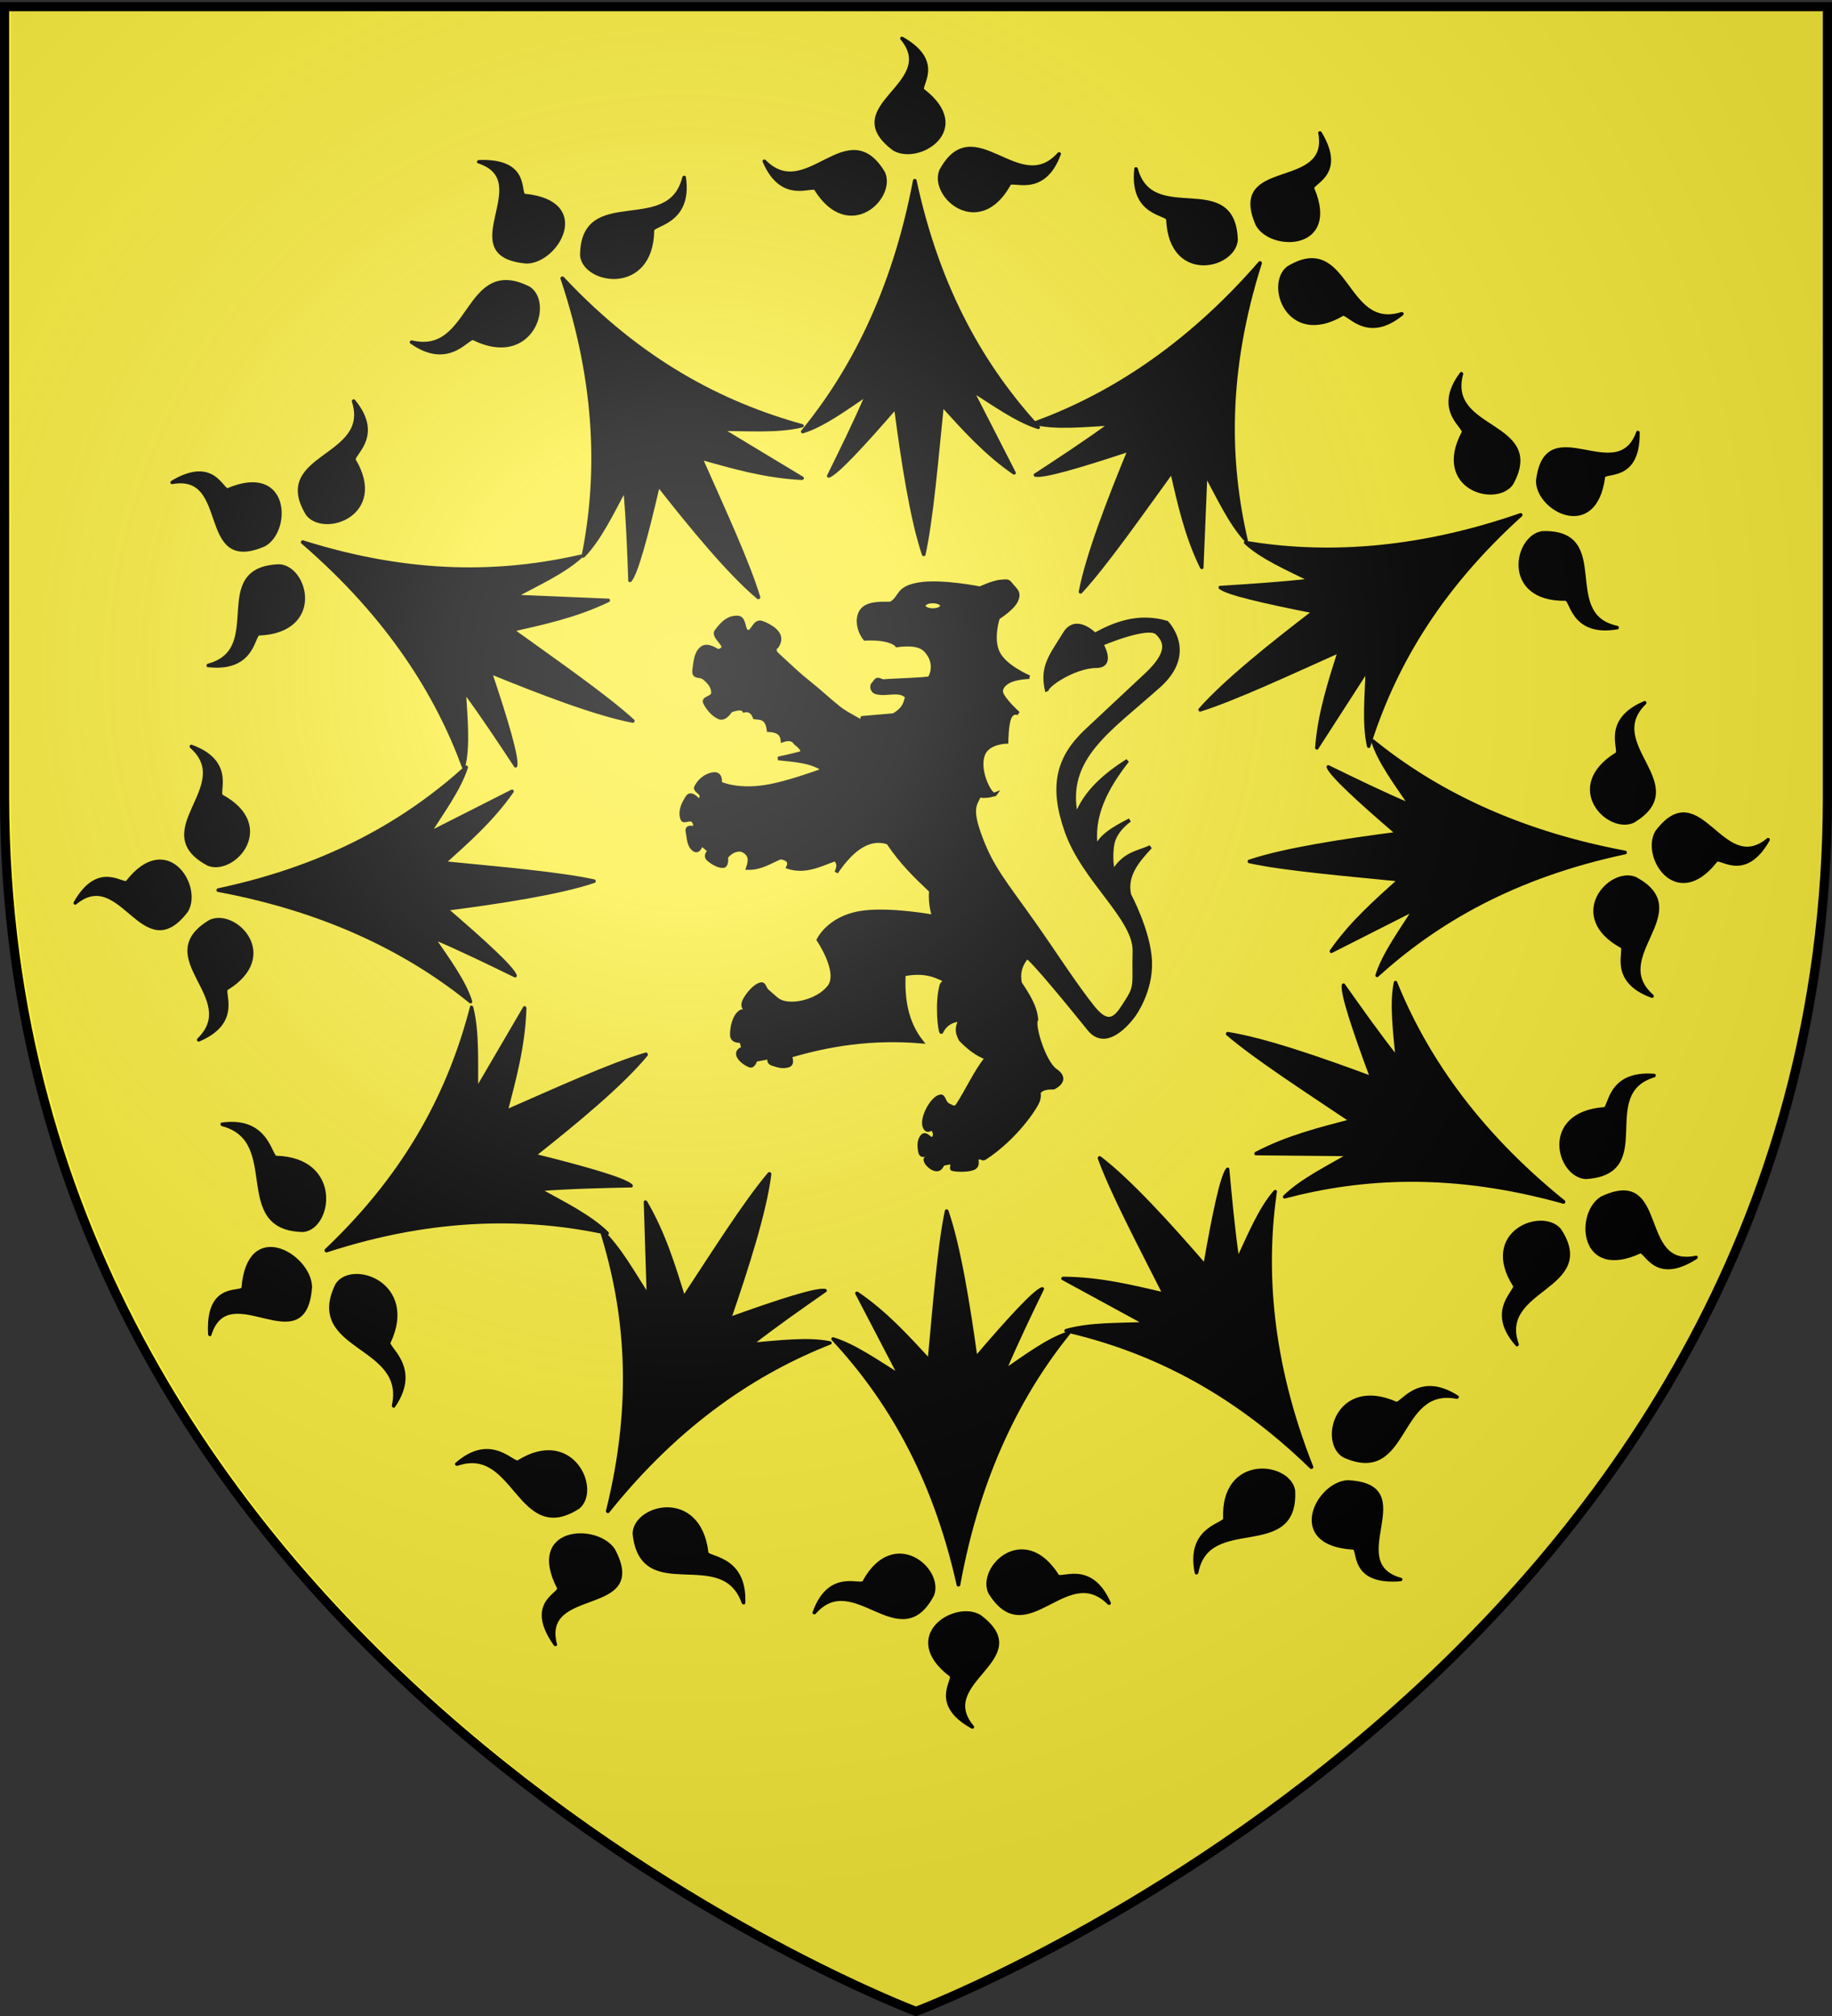 <svg xmlns="http://www.w3.org/2000/svg" xmlns:xlink="http://www.w3.org/1999/xlink" version="1.0" width="600" height="660"><rect width="100%" height="100%" fill="#333333" stroke="none"/><defs><radialGradient cx="221.445" cy="226.331" r="300" fx="221.445" fy="226.331" id="b" xlink:href="#a" gradientUnits="userSpaceOnUse" gradientTransform="matrix(1.353 0 0 1.349 -77.63 -85.747)"/><linearGradient id="a"><stop style="stop-color:#fff;stop-opacity:.314" offset="0"/><stop style="stop-color:#fff;stop-opacity:.251" offset=".19"/><stop style="stop-color:#6b6b6b;stop-opacity:.125" offset=".6"/><stop style="stop-color:#000;stop-opacity:.125" offset="1"/></linearGradient></defs><g style="display:inline"><path d="M300 658.5s298.5-112.32 298.5-397.772V2.176H1.5v258.552C1.5 546.18 300 658.5 300 658.5z" style="fill:#fcef3c;fill-opacity:1;fill-rule:evenodd;stroke:none;stroke-width:1px;stroke-linecap:butt;stroke-linejoin:miter;stroke-opacity:1"/></g><g style="display:inline"><path style="fill:#000;fill-opacity:1;fill-rule:evenodd;stroke:#000;stroke-width:3;stroke-linecap:butt;stroke-linejoin:miter;stroke-miterlimit:4;stroke-dasharray:none;stroke-opacity:1;display:inline" d="m132.088 152.146-9.836-4.847c3.567-3.8-.505-6.835-4.215-9.906-2.203-3.65-6.236-3.686-10.679-2.108-.64-6.971-5.698-8.264-11.522-8.571-1.297-10.633-6.61-10.024-11.521-10.538-1.98-5.43-5.563-6.455-8.852-5.62-1.084-1.963-4.042-2.52-11.1 0 0 0-4.497 7.727-9.555 5.62-5.059-2.108-9.976-8.15-11.803-12.365s6.885-3.372 6.744-8.43c-.14-5.059-3.512-8.712-7.306-11.803-3.794-3.092-9.274.28-8.29-7.026.983-7.306 1.44-13.98 6.323-17.844 4.882-3.864 13.208 2.388 13.208 2.388s5.444-.983 4.443-4.18c-1-3.196-8.448-8.606-5.567-12.4 5.76-7.587 10.116-11.17 17.142-11.24 7.025-.07 4.426 10.889 8.852 11.802 4.426.914 5.234-10.046 12.224-7.306 6.99 2.74 16.101 8.217 13.77 15.737-1.98 6.388-4.325 4.169-3.555 6.447 1.076 3.184-1.918.37 9.456 10.835 4.833 4.447 11.5 10.771 19.129 16.76 7.628 5.989 16.383 14.194 23.915 20.225 7.533 6.03 14.687 8.482 19.677 12.517s8.096 6.561 8.096 6.561l-49.178 25.292zM188.445 276.897c-5.847.001-11.482.341-16.462 1.158-26.556 4.356-34.833 22.47-34.833 22.47s18.115 26.553 8.982 38.778c-9.133 12.224-34.157 18.494-43.847 10.108l-7.292-6.321c-3.564-3.085-2.11-7.85-7.73-5.04-5.62 2.81-10.815 10.725-11.955 13.615-3.173 8.036 7.886 8.45 7.886 8.45l-3.38 2.785c-.32.72-3.883-5.116-7.292-2.785-5.415 3.703-7.307 13.206-7.167 19.248.14 6.041 7.73 4.913 7.73 4.913l1.69 6.166s-4.943.995-4.381 5.07c.562 4.074 6.928 8.28 9.984 9.264 3.056.983 4.632-4.758 4.632-4.758l12.237-2.253s-3.103 3.916 1.815 5.602c4.918 1.686 8.746 2.688 13.207 1.283 4.461-1.405 1.283-7.886 1.283-7.886 32.506-9.581 67.579-15.402 109.038-11.925-12.448-15.81-15.61-34.98-14.615-55.645 16.251-3.176 25.67.468 34.27 4.945 4.146-4.593 10.693-11.947 8.043-17.026-5.135-9.839-13.337-22.11-17.495-35.96-10.884-1.823-28.432-4.26-44.348-4.256z" transform="translate(213.87 188.994) scale(.395)"/><path style="fill:#000;fill-opacity:1;fill-rule:evenodd;stroke:#000;stroke-width:3;stroke-linecap:butt;stroke-linejoin:miter;stroke-miterlimit:4;stroke-dasharray:none;stroke-opacity:1;display:inline" d="M167.628 149.591s-41.53 17.288-69.151 23.05c-27.62 5.763-42.921-1.986-42.921-1.986s1.39-8.545-5.564-7.551c-6.955.993-11.724 5.762-14.307 10.73-1.292 2.484 3.08 3.974 4.197 6.433 1.118 2.46-1.813 5.092-1.813 5.092s-6.359-8.147-9.538-3.18c-3.18 4.969-6.557 11.129-4.372 17.885 1.093 3.378 5.167-.298 8.172 1.142 3.006 1.44 2.559 6.806 2.559 6.806s-7.551-2.682-6.359 2.782c1.192 5.465.795 11.128 5.166 14.705 4.372 3.576 6.36-4.372 6.36-4.372l6.755 5.564s-4.57 3.974-.795 7.153c3.776 3.18 8.148 5.564 11.923 5.564 3.776 0 2.782-7.55 2.782-7.55 3.184-3.833 7.023-6.355 12.32-5.962 8.311 3.097 7.727 8.863 5.564 15.102 10.604.277 18.37-5.12 27.024-8.743 6.534.994 8.3 3.776 6.36 7.948 14.48 4.624 26.478-1.924 38.946-6.359 2.67 2.174 3.609 5.386.994 10.73 14.307-21.195 28.614-29.408 42.921-24.64 11.376 16.941 22.633 27.68 35.57 39.941-2.214 22.61 12.234 42.597 19.87 57.229 3.687 7.064-10.486 18.622-11.128 20.864-4.346 15.183-1.201 39.302-.136 38.947 3.379-6.845 8.874-9.457 15.238-10.333-.603 4.913-4.064 7.682.795 16.692 6.496 6.677 13.47 12.16 21.46 15.102-9.36 11.923-15.489 26.009-23.844 38.947-2.187 3.386-4.372 1.789-7.949 0-3.577-1.788-3.406-7.59-6.358-7.153-7.156 1.06-16.593 18.996-13.039 25.764 2.628 5.004 5.194-.392 6.864 1.91 1.67 2.303 2.048 5.474-.184 7.299-2.232 1.824-5.564-5.544-8.743-1.968-3.18 3.577-2.72 9.396-1.726 13.465.993 4.068 4.716 1.545 4.716 1.545l1.59 2.46c-1.479.948-2.439.532-1.818 3.034.941 3.795 9.178 10.21 12.608 5.45 1.32-1.834 1.725-2.896 1.779-2.887l6.956-1.33c1.628-.312-.343 5.311.72 5.581 4.767 1.213 15.956 1.061 18.935-1.501 4.073-3.504-1.88-8.663 4.874-7.904 0 0 1.75 1.253 3.141.353 25.23-16.33 42.657-42.131 44.4-48.092 1.772-6.056-.993-5.564 2.186-8.147 3.18-2.583 10.532-2.186 10.532-2.186s13.609-6.1 1.59-14.307c-9.701-6.624-19.112-38.197-15.898-42.127-.751-10.75-7.057-20.49-13.512-30.203-1.869-9.636 1.118-16.035 5.564-21.461 2.542-.915 39.189 44.17 51.665 59.613 15.865 19.64 37.357-11.923 37.357-11.923s14.307-19.473 13.314-44.312c-.994-24.839-17.288-55.043-17.288-55.043-3.558-15.929 6.473-27.975 17.486-39.742-10.512 4.913-21.462 5.016-30.998 20.666 0 0-2.584-11.127-.398-23.05s14.307-19.871 14.307-19.871c-14.232 7.122-26.181 14.624-27.82 23.845-4.43-26.86 8.163-50.476 25.833-73.125-18.4 11.854-34.634 25.44-42.524 45.703-10.064-47.993 27.462-70.726 68.754-107.7 30.99-27.751 6.359-52.46 6.359-52.46-23.677-6.906-43.306 1.05-59.613 9.936 0 0-15.62-16.294-25.038-.795-10.922 17.974-19.657 27.087-14.704 47.69-2.554-3.405 22.025-20.509 40.934-20.666 15.222-.126 4.371-18.281 4.371-18.281s38.55-16.493 46.101-9.14c7.551 7.352 10.238 16.446-9.14 34.575l-49.28 46.1c-23.768 22.234-30.137 45.862-16.692 83.856 14.324 40.48 56.905 72.086 56.235 98.958-.67 26.87 1.95 28.512-5.763 40.536-7.713 12.025-13.74 24.442-28.217 6.558-14.476-17.885-33.651-47.705-49.081-69.549-25.007-35.401-36.016-47.243-45.902-75.708-9.886-28.465 2.385-23.448 1.987-40.14-.397-16.691-3.577-26.627-3.577-26.627l-100.944 4.77z" transform="translate(213.87 188.994) scale(.395)"/><path style="fill:#000;fill-opacity:1;fill-rule:evenodd;stroke:#000;stroke-width:3;stroke-linecap:butt;stroke-linejoin:miter;stroke-miterlimit:4;stroke-dasharray:none;stroke-opacity:1;display:inline" d="M225.948 60.534c-4.789-5.09-14.196-5.348-23.746-4.075-1.6-2.182-8.602-6.27-26.557-5.48-6.47-8.206-7.557-21.16.281-26.134 7.172-4.552 20.207-2.446 21.639-3.372 8.389-5.426 4.637-12.646 23.043-15.737 18.407-3.092 50.584 3.372 50.584 3.372s10.538-5.058 17.142-5.62c6.604-.562 6.042-.562 9.273 3.372 3.232 3.934 6.534 5.69 3.654 12.365-2.88 6.674-15.175 14.331-15.175 14.331s-5.761 17.072 0 28.945c5.76 11.873 25.853 20.234 25.853 20.234-9.09.479-16.102 2.146-19.952 5.62-2.155 1.686-4.017 4.934-3.091 7.587 2.188 6.27 14.05 16.862 14.05 16.862s-4.847-2.249-7.306 3.653c-2.459 5.901-2.529 19.952-2.529 19.952s-15.597.2-19.39 10.679c-5.252 14.508 7.454 36.402 10.116 32.598 0 0-8.29 3.161-14.612.843-6.323-2.318-12.084-10.117-12.084-10.117-6.071 1.101-11.149 4.065-13.49 8.15-39.759-13.063-50.15 3.242-59.856 20.233-3.014 3.05-6.728 4.35-11.24 3.653 6.01-7.607 6.936-16.485 7.025-25.572-16.706 1.055-32.193 15.159-53.956 12.083 11.266-7.596 17.183-17.331 13.49-30.912-9.258-5.677-22.54-6.525-35.41-7.868 39.442-8.394 64.139-18.398 69.974-33.722l25.854-2.248c9.312-5.573 9.568-10.323 10.96-15.175-6.32-6.703-16.72-1.117-25.573-3.654-3.732-1.069-3.983-5.9-2.21-7.221.885-.661 1.86-3.066 3.382-3.387 1.52-.32 3.588 1.443 5.535 1.249 7.253-.723 30.28-1.158 37.694-2.443 4.537-8.308 2.63-16.663-3.372-23.044z" transform="translate(213.87 188.994) scale(.395)"/><path style="fill:#fcef3c;fill-opacity:1;fill-rule:evenodd;stroke:#000;stroke-width:3;stroke-linecap:butt;stroke-linejoin:miter;stroke-miterlimit:4;stroke-dasharray:none;stroke-opacity:1;display:inline" d="M239.56 23.61c.004 1.976-3.378 3.579-7.55 3.579-4.173 0-7.554-1.603-7.551-3.58-.003-1.976 3.378-3.579 7.55-3.579 4.173 0 7.555 1.603 7.552 3.58z" transform="translate(213.87 188.994) scale(.395)"/><path style="fill:#000;fill-opacity:1;fill-rule:evenodd;stroke:#000;stroke-width:3;stroke-linecap:butt;stroke-linejoin:miter;stroke-miterlimit:4;stroke-dasharray:none;stroke-opacity:1" d="M220.712 282.249c-3.34-.06-5.743 1.498-8.512 2.41 10.127 8.031 20.215 16.071 20.374 26.633-7.916 16.534.196 20.045 10.891 21.47 4.078-4.598 9.223-11.05 6.823-15.649-3.693-7.075-8.952-15.423-13.176-24.693a103.817 103.817 0 0 0-6.26-6.04c-4.373-3.06-7.541-4.086-10.14-4.131z" transform="translate(213.87 188.994) scale(.395)"/></g><g style="display:inline"><g style="fill:#000;fill-opacity:1"><path d="M377.128 135.622c-14.101 70.111-40.388 119.752-68.944 155.439 11.87-3.562 25.215-13.69 38.117-22.55-7.89 18.385-15.78 34.445-23.671 50.668 4.71-1.748 19.66-18.122 39.965-42.146 3.183 33.027 7.487 70.222 13.917 92.616 5.119-22.358 8.906-59.364 12.969-93.342 12.24 15.194 24.13 30.565 40.692 43.598l-23.253-52.318c12.007 8.398 25.275 19.515 38.007 24.2-30.189-37.467-55.61-86.046-67.799-156.165zM319.723 139.698c-1.296-4.078-19.538 8.975-29.595-18.388 23.992 27.584 48.78-29.041 68.834 8.941 6.189 15.671-20.922 42.86-39.239 9.447z" style="fill:#000;fill-opacity:1;fill-rule:evenodd;stroke:#000;stroke-width:2.103;stroke-linecap:round;stroke-linejoin:round;stroke-miterlimit:4;stroke-dasharray:none;stroke-opacity:1" transform="matrix(.297 .486 -.448 .274 446.825 -51.888)"/><path d="M431.716 139.348c1.296-4.078 19.537 8.975 29.595-18.387-23.992 27.584-48.78-29.042-68.834 8.94-6.189 15.671 20.922 42.861 39.239 9.447zM383.382 79.375c-3.697-2.154 13.021-17.11-11.488-32.894 21.686 29.431-38.984 41.27-6.29 69.127 13.943 9.458 46.392-11.069 17.778-36.233z" style="fill:#000;fill-opacity:1;fill-rule:evenodd;stroke:#000;stroke-width:2.103;stroke-linecap:round;stroke-linejoin:round;stroke-miterlimit:4;stroke-dasharray:none;stroke-opacity:1;display:inline" transform="matrix(.297 .486 -.448 .274 446.825 -51.888)"/></g></g><g style="display:inline"><g style="fill:#000;fill-opacity:1"><path d="M377.128 135.622c-14.101 70.111-40.388 119.752-68.944 155.439 11.87-3.562 25.215-13.69 38.117-22.55-7.89 18.385-15.78 34.445-23.671 50.668 4.71-1.748 19.66-18.122 39.965-42.146 3.183 33.027 7.487 70.222 13.917 92.616 5.119-22.358 8.906-59.364 12.969-93.342 12.24 15.194 24.13 30.565 40.692 43.598l-23.253-52.318c12.007 8.398 25.275 19.515 38.007 24.2-30.189-37.467-55.61-86.046-67.799-156.165zM319.723 139.698c-1.296-4.078-19.538 8.975-29.595-18.388 23.992 27.584 48.78-29.041 68.834 8.941 6.189 15.671-20.922 42.86-39.239 9.447z" style="fill:#000;fill-opacity:1;fill-rule:evenodd;stroke:#000;stroke-width:2.049;stroke-linecap:round;stroke-linejoin:round;stroke-miterlimit:4;stroke-dasharray:none;stroke-opacity:1" transform="matrix(-.499 .335 -.298 -.432 658.134 412.611)"/><path d="M431.716 139.348c1.296-4.078 19.537 8.975 29.595-18.387-23.992 27.584-48.78-29.042-68.834 8.94-6.189 15.671 20.922 42.861 39.239 9.447zM383.382 79.375c-3.697-2.154 13.021-17.11-11.488-32.894 21.686 29.431-38.984 41.27-6.29 69.127 13.943 9.458 46.392-11.069 17.778-36.233z" style="fill:#000;fill-opacity:1;fill-rule:evenodd;stroke:#000;stroke-width:2.049;stroke-linecap:round;stroke-linejoin:round;stroke-miterlimit:4;stroke-dasharray:none;stroke-opacity:1;display:inline" transform="matrix(-.499 .335 -.298 -.432 658.134 412.611)"/></g></g><g style="display:inline"><g style="fill:#000;fill-opacity:1"><path d="M377.128 135.622c-14.101 70.111-40.388 119.752-68.944 155.439 11.87-3.562 25.215-13.69 38.117-22.55-7.89 18.385-15.78 34.445-23.671 50.668 4.71-1.748 19.66-18.122 39.965-42.146 3.183 33.027 7.487 70.222 13.917 92.616 5.119-22.358 8.906-59.364 12.969-93.342 12.24 15.194 24.13 30.565 40.692 43.598l-23.253-52.318c12.007 8.398 25.275 19.515 38.007 24.2-30.189-37.467-55.61-86.046-67.799-156.165zM319.723 139.698c-1.296-4.078-19.538 8.975-29.595-18.388 23.992 27.584 48.78-29.041 68.834 8.941 6.189 15.671-20.922 42.86-39.239 9.447z" style="fill:#000;fill-opacity:1;fill-rule:evenodd;stroke:#000;stroke-width:2.036;stroke-linecap:round;stroke-linejoin:round;stroke-miterlimit:4;stroke-dasharray:none;stroke-opacity:1" transform="matrix(.522 -.314 .276 .446 -50.146 148.982)"/><path d="M431.716 139.348c1.296-4.078 19.537 8.975 29.595-18.387-23.992 27.584-48.78-29.042-68.834 8.94-6.189 15.671 20.922 42.861 39.239 9.447zM383.382 79.375c-3.697-2.154 13.021-17.11-11.488-32.894 21.686 29.431-38.984 41.27-6.29 69.127 13.943 9.458 46.392-11.069 17.778-36.233z" style="fill:#000;fill-opacity:1;fill-rule:evenodd;stroke:#000;stroke-width:2.036;stroke-linecap:round;stroke-linejoin:round;stroke-miterlimit:4;stroke-dasharray:none;stroke-opacity:1;display:inline" transform="matrix(.522 -.314 .276 .446 -50.146 148.982)"/></g></g><g style="display:inline"><g style="fill:#000;fill-opacity:1"><path d="M377.128 135.622c-14.101 70.111-40.388 119.752-68.944 155.439 11.87-3.562 25.215-13.69 38.117-22.55-7.89 18.385-15.78 34.445-23.671 50.668 4.71-1.748 19.66-18.122 39.965-42.146 3.183 33.027 7.487 70.222 13.917 92.616 5.119-22.358 8.906-59.364 12.969-93.342 12.24 15.194 24.13 30.565 40.692 43.598l-23.253-52.318c12.007 8.398 25.275 19.515 38.007 24.2-30.189-37.467-55.61-86.046-67.799-156.165zM319.723 139.698c-1.296-4.078-19.538 8.975-29.595-18.388 23.992 27.584 48.78-29.041 68.834 8.941 6.189 15.671-20.922 42.86-39.239 9.447z" style="fill:#000;fill-opacity:1;fill-rule:evenodd;stroke:#000;stroke-width:1.999;stroke-linecap:round;stroke-linejoin:round;stroke-miterlimit:4;stroke-dasharray:none;stroke-opacity:1" transform="matrix(-.327 -.539 .447 -.276 169.532 650.132)"/><path d="M431.716 139.348c1.296-4.078 19.537 8.975 29.595-18.387-23.992 27.584-48.78-29.042-68.834 8.94-6.189 15.671 20.922 42.861 39.239 9.447zM383.382 79.375c-3.697-2.154 13.021-17.11-11.488-32.894 21.686 29.431-38.984 41.27-6.29 69.127 13.943 9.458 46.392-11.069 17.778-36.233z" style="fill:#000;fill-opacity:1;fill-rule:evenodd;stroke:#000;stroke-width:1.999;stroke-linecap:round;stroke-linejoin:round;stroke-miterlimit:4;stroke-dasharray:none;stroke-opacity:1;display:inline" transform="matrix(-.327 -.539 .447 -.276 169.532 650.132)"/></g></g><g style="display:inline"><g style="fill:#000;fill-opacity:1"><path d="M377.128 135.622c-14.101 70.111-40.388 119.752-68.944 155.439 11.87-3.562 25.215-13.69 38.117-22.55-7.89 18.385-15.78 34.445-23.671 50.668 4.71-1.748 19.66-18.122 39.965-42.146 3.183 33.027 7.487 70.222 13.917 92.616 5.119-22.358 8.906-59.364 12.969-93.342 12.24 15.194 24.13 30.565 40.692 43.598l-23.253-52.318c12.007 8.398 25.275 19.515 38.007 24.2-30.189-37.467-55.61-86.046-67.799-156.165zM319.723 139.698c-1.296-4.078-19.538 8.975-29.595-18.388 23.992 27.584 48.78-29.041 68.834 8.941 6.189 15.671-20.922 42.86-39.239 9.447z" style="fill:#000;fill-opacity:1;fill-rule:evenodd;stroke:#000;stroke-width:2.117;stroke-linecap:round;stroke-linejoin:round;stroke-miterlimit:4;stroke-dasharray:none;stroke-opacity:1" transform="matrix(.013 .561 -.526 .014 598.706 65.62)"/><path d="M431.716 139.348c1.296-4.078 19.537 8.975 29.595-18.387-23.992 27.584-48.78-29.042-68.834 8.94-6.189 15.671 20.922 42.861 39.239 9.447zM383.382 79.375c-3.697-2.154 13.021-17.11-11.488-32.894 21.686 29.431-38.984 41.27-6.29 69.127 13.943 9.458 46.392-11.069 17.778-36.233z" style="fill:#000;fill-opacity:1;fill-rule:evenodd;stroke:#000;stroke-width:2.117;stroke-linecap:round;stroke-linejoin:round;stroke-miterlimit:4;stroke-dasharray:none;stroke-opacity:1;display:inline" transform="matrix(.013 .561 -.526 .014 598.706 65.62)"/></g></g><g style="display:inline"><g style="fill:#000;fill-opacity:1"><path d="M377.128 135.622c-14.101 70.111-40.388 119.752-68.944 155.439 11.87-3.562 25.215-13.69 38.117-22.55-7.89 18.385-15.78 34.445-23.671 50.668 4.71-1.748 19.66-18.122 39.965-42.146 3.183 33.027 7.487 70.222 13.917 92.616 5.119-22.358 8.906-59.364 12.969-93.342 12.24 15.194 24.13 30.565 40.692 43.598l-23.253-52.318c12.007 8.398 25.275 19.515 38.007 24.2-30.189-37.467-55.61-86.046-67.799-156.165zM319.723 139.698c-1.296-4.078-19.538 8.975-29.595-18.388 23.992 27.584 48.78-29.041 68.834 8.941 6.189 15.671-20.922 42.86-39.239 9.447z" style="fill:#000;fill-opacity:1;fill-rule:evenodd;stroke:#000;stroke-width:2.089;stroke-linecap:round;stroke-linejoin:round;stroke-miterlimit:4;stroke-dasharray:none;stroke-opacity:1" transform="matrix(-.263 .514 -.471 -.234 675.17 231.386)"/><path d="M431.716 139.348c1.296-4.078 19.537 8.975 29.595-18.387-23.992 27.584-48.78-29.042-68.834 8.94-6.189 15.671 20.922 42.861 39.239 9.447zM383.382 79.375c-3.697-2.154 13.021-17.11-11.488-32.894 21.686 29.431-38.984 41.27-6.29 69.127 13.943 9.458 46.392-11.069 17.778-36.233z" style="fill:#000;fill-opacity:1;fill-rule:evenodd;stroke:#000;stroke-width:2.089;stroke-linecap:round;stroke-linejoin:round;stroke-miterlimit:4;stroke-dasharray:none;stroke-opacity:1;display:inline" transform="matrix(-.263 .514 -.471 -.234 675.17 231.386)"/></g></g><g style="display:inline"><g style="fill:#000;fill-opacity:1"><path d="M377.128 135.622c-14.101 70.111-40.388 119.752-68.944 155.439 11.87-3.562 25.215-13.69 38.117-22.55-7.89 18.385-15.78 34.445-23.671 50.668 4.71-1.748 19.66-18.122 39.965-42.146 3.183 33.027 7.487 70.222 13.917 92.616 5.119-22.358 8.906-59.364 12.969-93.342 12.24 15.194 24.13 30.565 40.692 43.598l-23.253-52.318c12.007 8.398 25.275 19.515 38.007 24.2-30.189-37.467-55.61-86.046-67.799-156.165zM319.723 139.698c-1.296-4.078-19.538 8.975-29.595-18.388 23.992 27.584 48.78-29.041 68.834 8.941 6.189 15.671-20.922 42.86-39.239 9.447z" style="fill:#000;fill-opacity:1;fill-rule:evenodd;stroke:#000;stroke-width:2.117;stroke-linecap:round;stroke-linejoin:round;stroke-miterlimit:4;stroke-dasharray:none;stroke-opacity:1" transform="matrix(-.564 .017 -.018 -.523 529.046 583.382)"/><path d="M431.716 139.348c1.296-4.078 19.537 8.975 29.595-18.387-23.992 27.584-48.78-29.042-68.834 8.94-6.189 15.671 20.922 42.861 39.239 9.447zM383.382 79.375c-3.697-2.154 13.021-17.11-11.488-32.894 21.686 29.431-38.984 41.27-6.29 69.127 13.943 9.458 46.392-11.069 17.778-36.233z" style="fill:#000;fill-opacity:1;fill-rule:evenodd;stroke:#000;stroke-width:2.117;stroke-linecap:round;stroke-linejoin:round;stroke-miterlimit:4;stroke-dasharray:none;stroke-opacity:1;display:inline" transform="matrix(-.564 .017 -.018 -.523 529.046 583.382)"/></g></g><g style="display:inline"><g style="fill:#000;fill-opacity:1"><path d="M377.128 135.622c-14.101 70.111-40.388 119.752-68.944 155.439 11.87-3.562 25.215-13.69 38.117-22.55-7.89 18.385-15.78 34.445-23.671 50.668 4.71-1.748 19.66-18.122 39.965-42.146 3.183 33.027 7.487 70.222 13.917 92.616 5.119-22.358 8.906-59.364 12.969-93.342 12.24 15.194 24.13 30.565 40.692 43.598l-23.253-52.318c12.007 8.398 25.275 19.515 38.007 24.2-30.189-37.467-55.61-86.046-67.799-156.165zM319.723 139.698c-1.296-4.078-19.538 8.975-29.595-18.388 23.992 27.584 48.78-29.041 68.834 8.941 6.189 15.671-20.922 42.86-39.239 9.447z" style="fill:#000;fill-opacity:1;fill-rule:evenodd;stroke:#000;stroke-width:2.036;stroke-linecap:round;stroke-linejoin:round;stroke-miterlimit:4;stroke-dasharray:none;stroke-opacity:1" transform="matrix(-.548 -.266 .225 -.473 375.19 659.274)"/><path d="M431.716 139.348c1.296-4.078 19.537 8.975 29.595-18.387-23.992 27.584-48.78-29.042-68.834 8.94-6.189 15.671 20.922 42.861 39.239 9.447zM383.382 79.375c-3.697-2.154 13.021-17.11-11.488-32.894 21.686 29.431-38.984 41.27-6.29 69.127 13.943 9.458 46.392-11.069 17.778-36.233z" style="fill:#000;fill-opacity:1;fill-rule:evenodd;stroke:#000;stroke-width:2.036;stroke-linecap:round;stroke-linejoin:round;stroke-miterlimit:4;stroke-dasharray:none;stroke-opacity:1;display:inline" transform="matrix(-.548 -.266 .225 -.473 375.19 659.274)"/></g></g><g style="display:inline"><g style="fill:#000;fill-opacity:1"><path d="M377.128 135.622c-14.101 70.111-40.388 119.752-68.944 155.439 11.87-3.562 25.215-13.69 38.117-22.55-7.89 18.385-15.78 34.445-23.671 50.668 4.71-1.748 19.66-18.122 39.965-42.146 3.183 33.027 7.487 70.222 13.917 92.616 5.119-22.358 8.906-59.364 12.969-93.342 12.24 15.194 24.13 30.565 40.692 43.598l-23.253-52.318c12.007 8.398 25.275 19.515 38.007 24.2-30.189-37.467-55.61-86.046-67.799-156.165zM319.723 139.698c-1.296-4.078-19.538 8.975-29.595-18.388 23.992 27.584 48.78-29.041 68.834 8.941 6.189 15.671-20.922 42.86-39.239 9.447z" style="fill:#000;fill-opacity:1;fill-rule:evenodd;stroke:#000;stroke-width:2.089;stroke-linecap:round;stroke-linejoin:round;stroke-miterlimit:4;stroke-dasharray:none;stroke-opacity:1" transform="matrix(.508 .278 -.25 .461 255.022 -81.295)"/><path d="M431.716 139.348c1.296-4.078 19.537 8.975 29.595-18.387-23.992 27.584-48.78-29.042-68.834 8.94-6.189 15.671 20.922 42.861 39.239 9.447zM383.382 79.375c-3.697-2.154 13.021-17.11-11.488-32.894 21.686 29.431-38.984 41.27-6.29 69.127 13.943 9.458 46.392-11.069 17.778-36.233z" style="fill:#000;fill-opacity:1;fill-rule:evenodd;stroke:#000;stroke-width:2.089;stroke-linecap:round;stroke-linejoin:round;stroke-miterlimit:4;stroke-dasharray:none;stroke-opacity:1;display:inline" transform="matrix(.508 .278 -.25 .461 255.022 -81.295)"/></g></g><g style="display:inline"><g style="fill:#000;fill-opacity:1"><path d="M377.128 135.622c-14.101 70.111-40.388 119.752-68.944 155.439 11.87-3.562 25.215-13.69 38.117-22.55-7.89 18.385-15.78 34.445-23.671 50.668 4.71-1.748 19.66-18.122 39.965-42.146 3.183 33.027 7.487 70.222 13.917 92.616 5.119-22.358 8.906-59.364 12.969-93.342 12.24 15.194 24.13 30.565 40.692 43.598l-23.253-52.318c12.007 8.398 25.275 19.515 38.007 24.2-30.189-37.467-55.61-86.046-67.799-156.165zM319.723 139.698c-1.296-4.078-19.538 8.975-29.595-18.388 23.992 27.584 48.78-29.041 68.834 8.941 6.189 15.671-20.922 42.86-39.239 9.447z" style="fill:#000;fill-opacity:1;fill-rule:evenodd;stroke:#000;stroke-width:2.117;stroke-linecap:round;stroke-linejoin:round;stroke-miterlimit:4;stroke-dasharray:none;stroke-opacity:1" transform="matrix(.564 -.013 .014 .523 85.002 -6.901)"/><path d="M431.716 139.348c1.296-4.078 19.537 8.975 29.595-18.387-23.992 27.584-48.78-29.042-68.834 8.94-6.189 15.671 20.922 42.861 39.239 9.447zM383.382 79.375c-3.697-2.154 13.021-17.11-11.488-32.894 21.686 29.431-38.984 41.27-6.29 69.127 13.943 9.458 46.392-11.069 17.778-36.233z" style="fill:#000;fill-opacity:1;fill-rule:evenodd;stroke:#000;stroke-width:2.117;stroke-linecap:round;stroke-linejoin:round;stroke-miterlimit:4;stroke-dasharray:none;stroke-opacity:1;display:inline" transform="matrix(.564 -.013 .014 .523 85.002 -6.901)"/></g></g><g style="display:inline"><g style="fill:#000;fill-opacity:1"><path d="M377.128 135.622c-14.101 70.111-40.388 119.752-68.944 155.439 11.87-3.562 25.215-13.69 38.117-22.55-7.89 18.385-15.78 34.445-23.671 50.668 4.71-1.748 19.66-18.122 39.965-42.146 3.183 33.027 7.487 70.222 13.917 92.616 5.119-22.358 8.906-59.364 12.969-93.342 12.24 15.194 24.13 30.565 40.692 43.598l-23.253-52.318c12.007 8.398 25.275 19.515 38.007 24.2-30.189-37.467-55.61-86.046-67.799-156.165zM319.723 139.698c-1.296-4.078-19.538 8.975-29.595-18.388 23.992 27.584 48.78-29.041 68.834 8.941 6.189 15.671-20.922 42.86-39.239 9.447z" style="fill:#000;fill-opacity:1;fill-rule:evenodd;stroke:#000;stroke-width:2.089;stroke-linecap:round;stroke-linejoin:round;stroke-miterlimit:4;stroke-dasharray:none;stroke-opacity:1" transform="matrix(.279 -.505 .463 .249 -68.912 334.15)"/><path d="M431.716 139.348c1.296-4.078 19.537 8.975 29.595-18.387-23.992 27.584-48.78-29.042-68.834 8.94-6.189 15.671 20.922 42.861 39.239 9.447zM383.382 79.375c-3.697-2.154 13.021-17.11-11.488-32.894 21.686 29.431-38.984 41.27-6.29 69.127 13.943 9.458 46.392-11.069 17.778-36.233z" style="fill:#000;fill-opacity:1;fill-rule:evenodd;stroke:#000;stroke-width:2.089;stroke-linecap:round;stroke-linejoin:round;stroke-miterlimit:4;stroke-dasharray:none;stroke-opacity:1;display:inline" transform="matrix(.279 -.505 .463 .249 -68.912 334.15)"/></g></g><g style="display:inline"><g style="fill:#000;fill-opacity:1"><path d="M377.128 135.622c-14.101 70.111-40.388 119.752-68.944 155.439 11.87-3.562 25.215-13.69 38.117-22.55-7.89 18.385-15.78 34.445-23.671 50.668 4.71-1.748 19.66-18.122 39.965-42.146 3.183 33.027 7.487 70.222 13.917 92.616 5.119-22.358 8.906-59.364 12.969-93.342 12.24 15.194 24.13 30.565 40.692 43.598l-23.253-52.318c12.007 8.398 25.275 19.515 38.007 24.2-30.189-37.467-55.61-86.046-67.799-156.165zM319.723 139.698c-1.296-4.078-19.538 8.975-29.595-18.388 23.992 27.584 48.78-29.041 68.834 8.941 6.189 15.671-20.922 42.86-39.239 9.447z" style="fill:#000;fill-opacity:1;fill-rule:evenodd;stroke:#000;stroke-width:2.117;stroke-linecap:round;stroke-linejoin:round;stroke-miterlimit:4;stroke-dasharray:none;stroke-opacity:1" transform="matrix(-.013 -.561 .526 -.014 5.023 504.878)"/><path d="M431.716 139.348c1.296-4.078 19.537 8.975 29.595-18.387-23.992 27.584-48.78-29.042-68.834 8.94-6.189 15.671 20.922 42.861 39.239 9.447zM383.382 79.375c-3.697-2.154 13.021-17.11-11.488-32.894 21.686 29.431-38.984 41.27-6.29 69.127 13.943 9.458 46.392-11.069 17.778-36.233z" style="fill:#000;fill-opacity:1;fill-rule:evenodd;stroke:#000;stroke-width:2.117;stroke-linecap:round;stroke-linejoin:round;stroke-miterlimit:4;stroke-dasharray:none;stroke-opacity:1;display:inline" transform="matrix(-.013 -.561 .526 -.014 5.023 504.878)"/></g></g><g style="display:inline"><path d="M300 658.5s298.5-112.32 298.5-397.772V2.176H1.5v258.552C1.5 546.18 300 658.5 300 658.5z" style="opacity:1;fill:url(#b);fill-opacity:1;fill-rule:evenodd;stroke:none;stroke-width:1px;stroke-linecap:butt;stroke-linejoin:miter;stroke-opacity:1" transform="translate(2.03 -.596)"/></g><g style="display:inline"><path d="M300 658.5S1.5 546.18 1.5 260.728V2.176h597v258.552C598.5 546.18 300 658.5 300 658.5z" style="opacity:1;fill:none;fill-opacity:1;fill-rule:evenodd;stroke:#000;stroke-width:3;stroke-linecap:butt;stroke-linejoin:miter;stroke-miterlimit:4;stroke-dasharray:none;stroke-opacity:1"/></g><path style="fill:#000;fill-rule:evenodd;stroke:#000;stroke-width:1px;stroke-linecap:butt;stroke-linejoin:miter;stroke-opacity:1" d="M-339.545 719.318z"/></svg>